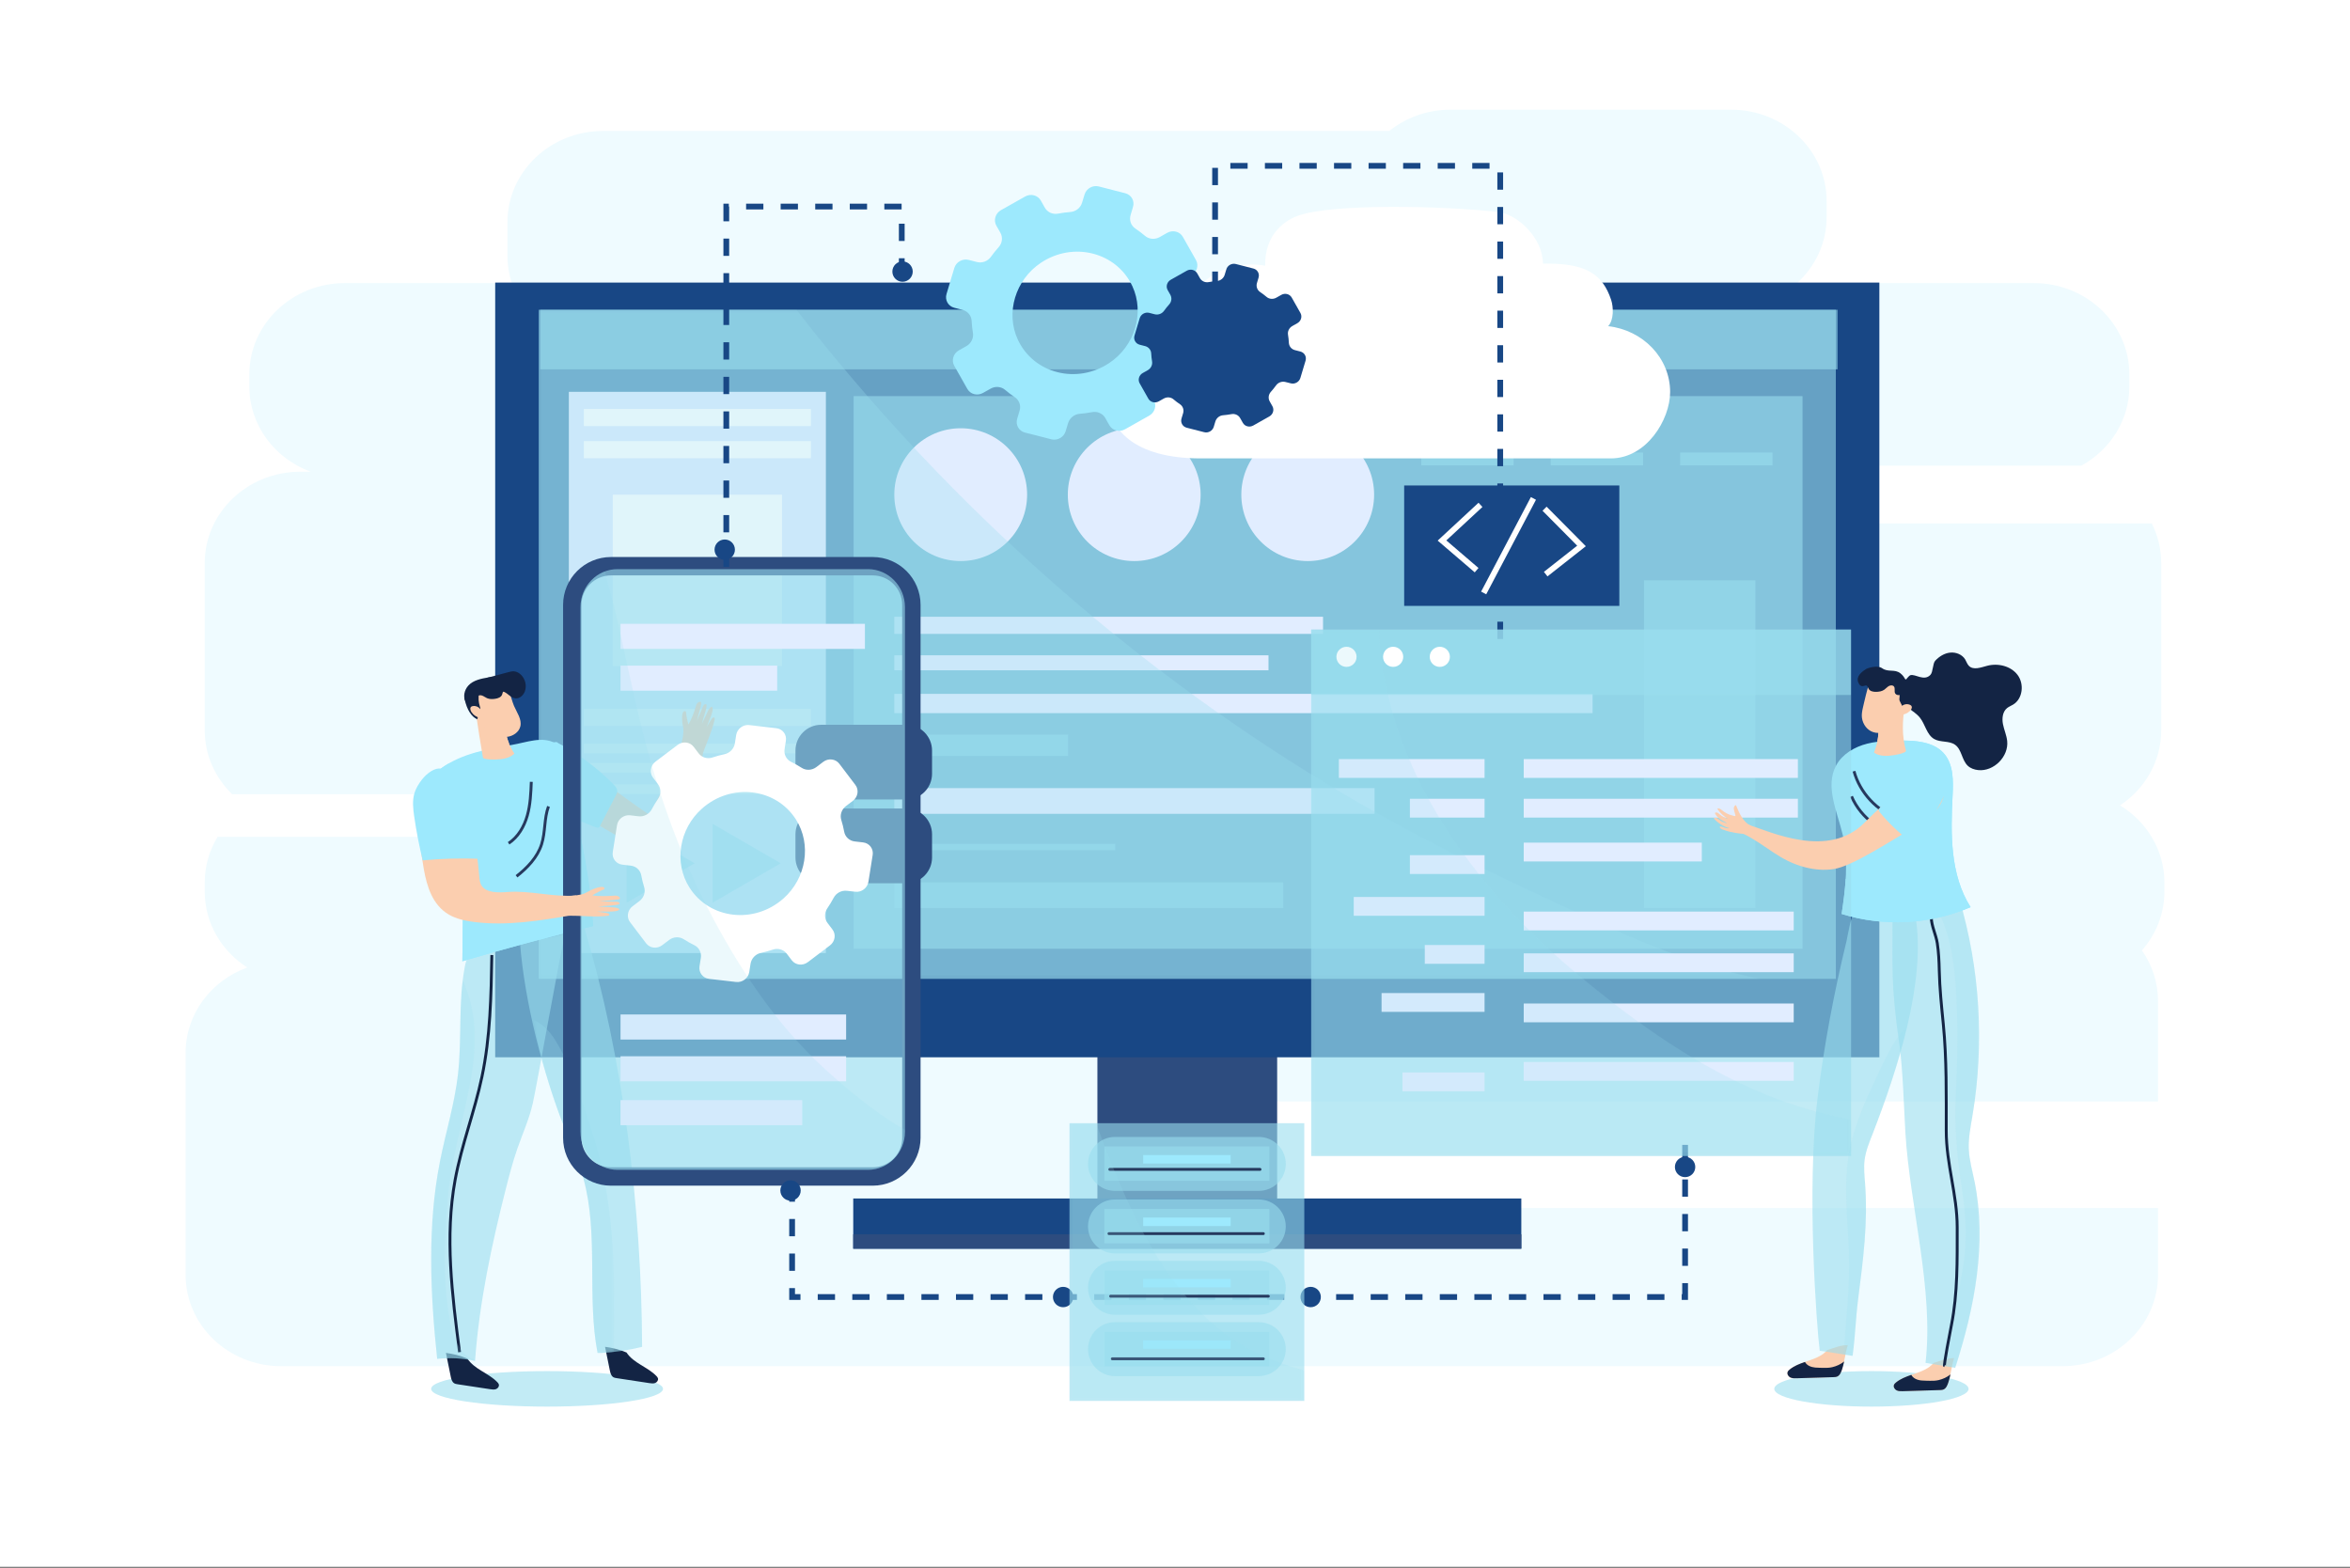 <svg width="544" height="363" viewBox="0 0 544 363" fill="none" xmlns="http://www.w3.org/2000/svg">
<rect x="0" y="0" width="544" height="363" fill="#808080" stroke="none"/>
<g clip-path="url(#clip0_594_21)">
<path d="M0 362.666H544V-0.001H0V362.666Z" fill="white"/>
<mask id="mask0_594_21" style="mask-type:luminance" maskUnits="userSpaceOnUse" x="0" y="0" width="544" height="363">
<path d="M0 -0.001H544V362.666H0V-0.001Z" fill="white"/>
</mask>
<g mask="url(#mask0_594_21)">
<path d="M274.952 279.624C267.824 279.624 262.043 274.105 262.043 267.299C262.043 260.492 267.824 254.975 274.952 254.975H499.559V231.733C499.559 227.386 498.184 223.349 495.828 219.991C499.074 216.314 501.035 211.567 501.035 206.381V204.267C501.035 196.763 496.932 190.176 490.755 186.429C496.52 182.614 500.297 176.257 500.297 169.054V130.32C500.297 127.039 499.511 123.934 498.112 121.165H358.304C354.434 121.165 351.296 118.169 351.296 114.475C351.296 110.78 354.434 107.783 358.304 107.783H481.819C488.452 104.136 492.921 97.306 492.921 89.473V86.656C492.921 74.988 483.014 65.529 470.792 65.529H416.01C420.218 61.682 422.844 56.269 422.844 50.267V46.514C422.844 34.845 412.937 25.386 400.715 25.386H335.806C330.399 25.386 325.448 27.239 321.603 30.316H139.598C127.377 30.316 117.468 39.775 117.468 51.443V59.19C117.468 61.398 117.825 63.527 118.482 65.529H79.85C67.629 65.529 57.721 74.988 57.721 86.656V89.473C57.721 98.468 63.611 106.143 71.905 109.192H69.522C57.301 109.192 47.394 118.652 47.394 130.32V169.054C47.394 174.816 49.818 180.034 53.739 183.844H200.821C203.673 183.844 205.984 186.05 205.984 188.774C205.984 191.497 203.673 193.705 200.821 193.705H50.368C48.482 196.814 47.394 200.418 47.394 204.267V206.381C47.394 213.71 51.304 220.165 57.24 223.955C48.899 226.981 42.969 234.68 42.969 243.705V295.117C42.969 306.785 52.875 316.244 65.097 316.244H250.979H267.207H477.43C489.652 316.244 499.559 306.785 499.559 295.117V279.624H274.952Z" fill="#EFFBFF"/>
<path d="M295.649 278.547H254.039V242.013H295.649V278.547Z" fill="#2D4C7F"/>
<path d="M352.17 289.047H197.516V277.422H352.17V289.047Z" fill="#184785"/>
<path d="M352.17 289.047H197.516V285.725H352.17V289.047Z" fill="#2D4C7F"/>
<path d="M435.052 244.738H114.633V65.412H435.052V244.738Z" fill="#184785"/>
<path d="M424.976 226.584H124.711V71.708H424.976V226.584Z" fill="#99DDEE" fill-opacity="0.6"/>
<path d="M425.381 85.492H125.051V71.707H425.381V85.492Z" fill="#99DDEE" fill-opacity="0.6"/>
<path d="M191.184 220.611H131.684V90.699H191.184V220.611Z" fill="#E1EDFF"/>
<path d="M187.717 98.633H135.156V94.667H187.717V98.633Z" fill="white"/>
<path d="M187.717 106.07H135.156V102.103H187.717V106.07Z" fill="white"/>
<path d="M187.717 168.051H135.156V164.084H187.717V168.051Z" fill="white"/>
<path d="M187.717 174.373H135.156V172.141H187.717V174.373Z" fill="white"/>
<path d="M187.717 178.836H135.156V176.606H187.717V178.836Z" fill="white"/>
<path d="M187.717 183.795H135.156V181.562H187.717V183.795Z" fill="white"/>
<path d="M181.023 154.17H141.852V114.502H181.023V154.17Z" fill="white"/>
<path d="M145.047 190.694V208.961L160.822 199.829L145.047 190.694Z" fill="#99DDEE" fill-opacity="0.6"/>
<path d="M164.969 190.694V208.961L180.743 199.829L164.969 190.694Z" fill="#99DDEE" fill-opacity="0.6"/>
<path d="M417.262 219.619H197.602V91.691H417.262V219.619Z" fill="#99DDEE" fill-opacity="0.6"/>
<path d="M237.766 114.503C237.766 122.991 230.886 129.873 222.395 129.873C213.906 129.873 207.023 122.991 207.023 114.503C207.023 106.013 213.906 99.131 222.395 99.131C230.886 99.131 237.766 106.013 237.766 114.503Z" fill="#E1EDFF"/>
<path d="M277.931 114.503C277.931 122.991 271.05 129.873 262.559 129.873C254.07 129.873 247.188 122.991 247.188 114.503C247.188 106.013 254.07 99.131 262.559 99.131C271.05 99.131 277.931 106.013 277.931 114.503Z" fill="#E1EDFF"/>
<path d="M318.095 114.503C318.095 122.991 311.214 129.873 302.723 129.873C294.234 129.873 287.352 122.991 287.352 114.503C287.352 106.013 294.234 99.131 302.723 99.131C311.214 99.131 318.095 106.013 318.095 114.503Z" fill="#E1EDFF"/>
<path d="M350.387 107.725H329.004V104.749H350.387V107.725Z" fill="#99DDEE" fill-opacity="0.6"/>
<path d="M380.355 107.725H358.973V104.749H380.355V107.725Z" fill="#99DDEE" fill-opacity="0.6"/>
<path d="M410.321 107.725H388.938V104.749H410.321V107.725Z" fill="#99DDEE" fill-opacity="0.6"/>
<path d="M306.269 146.73H207.023V142.764H306.269V146.73Z" fill="#E1EDFF"/>
<path d="M293.645 155.16H207.023V151.689H293.645V155.16Z" fill="#E1EDFF"/>
<path d="M368.67 165.078H207.023V160.615H368.67V165.078Z" fill="#E1EDFF"/>
<path d="M247.264 174.994H207.023V170.036H247.264V174.994Z" fill="#99DDEE" fill-opacity="0.6"/>
<path d="M318.197 188.381H207.023V182.43H318.197V188.381Z" fill="#E1EDFF"/>
<path d="M258.178 196.811H207.023V195.323H258.178V196.811Z" fill="#99DDEE" fill-opacity="0.6"/>
<path d="M297.054 210.197H207.023V204.247H297.054V210.197Z" fill="#99DDEE" fill-opacity="0.6"/>
<path d="M406.354 210.197H380.57V134.334H406.354V210.197Z" fill="#99DDEE" fill-opacity="0.6"/>
<mask id="mask1_594_21" style="mask-type:luminance" maskUnits="userSpaceOnUse" x="124" y="71" width="284" height="156">
<path d="M124.711 71.707H407.266V226.584H124.711V71.707Z" fill="white"/>
</mask>
<g mask="url(#mask1_594_21)">
<g opacity="0.5">
<path d="M403.21 225.67C391.314 222.801 379.964 218.172 368.883 213.039C357.769 207.888 346.605 202.718 335.66 197.216C276.945 167.706 224.755 123.727 184.359 71.707H124.711V226.584H407.267C405.912 226.293 404.556 225.996 403.21 225.67Z" fill="#99DDEE" fill-opacity="0.6"/>
</g>
</g>
<path d="M372.262 75.5C373.629 74.085 373.508 71.041 372.959 69.399C370.955 63.413 367.117 61.019 358.115 61.019C357.801 61.019 357.487 61.026 357.178 61.036C357.112 54.873 351.134 49.599 346.926 49.101C334.71 47.65 308.667 47.051 300.584 49.899C296.534 51.325 292.88 54.932 292.88 61.139C292.88 61.264 292.887 61.385 292.89 61.508C291.871 61.327 290.812 61.229 289.724 61.229C281.578 61.229 274.972 66.582 274.972 73.188C274.972 74.092 275.101 74.972 275.335 75.819C275.214 75.817 275.093 75.812 274.972 75.812C274.595 75.812 274.22 75.823 273.848 75.842H273.026C272.384 75.842 271.759 75.944 271.155 76.132C262.675 77.57 256.305 83.707 256.305 91.059C256.305 99.481 262.588 106.109 277.965 106.109H372.886C381.154 106.109 386.618 97.136 386.618 90.747C386.618 82.884 380.346 76.407 372.262 75.5Z" fill="white"/>
<path d="M256.803 84.014C249.282 89.036 239.255 86.474 235.611 78.603C232.742 72.407 235.036 64.784 240.953 60.832C248.463 55.817 258.486 58.377 262.137 66.256C264.998 72.446 262.705 80.067 256.803 84.014ZM276.849 60.186L273.816 54.824C273.11 53.583 271.491 53.166 270.193 53.897L268.454 54.88C267.345 55.505 265.977 55.389 265.056 54.592C264.341 53.987 263.6 53.425 262.836 52.912C261.803 52.232 261.361 50.969 261.72 49.779L262.275 47.902C262.701 46.512 261.894 45.077 260.473 44.726L254.372 43.163C252.958 42.797 251.474 43.637 251.059 45.033L250.491 46.907C250.138 48.102 249.05 48.969 247.791 49.073C246.85 49.141 245.894 49.267 244.946 49.449C243.71 49.696 242.479 49.144 241.874 48.083L240.931 46.414C240.226 45.174 238.606 44.758 237.311 45.489L231.718 48.642C230.419 49.376 229.941 50.974 230.64 52.219L231.586 53.884C232.183 54.946 232.02 56.288 231.173 57.224C230.53 57.935 229.932 58.682 229.378 59.457C228.644 60.481 227.344 60.961 226.134 60.648L224.238 60.159C222.816 59.801 221.329 60.638 220.914 62.037L219.108 68.061C218.686 69.451 219.494 70.879 220.907 71.239L222.803 71.726C224.017 72.033 224.873 73.061 224.923 74.299C224.967 75.215 225.061 76.143 225.219 77.059C225.425 78.264 224.813 79.492 223.711 80.116L221.971 81.097C220.674 81.823 220.195 83.431 220.898 84.668L223.933 90.03C224.636 91.276 226.26 91.689 227.556 90.953L229.296 89.975C230.403 89.347 231.768 89.46 232.695 90.263C233.401 90.868 234.145 91.426 234.913 91.94C235.948 92.627 236.387 93.886 236.022 95.075L235.46 96.945C235.045 98.345 235.851 99.767 237.267 100.13L243.368 101.687C244.786 102.05 246.265 101.211 246.69 99.818L247.251 97.944C247.614 96.758 248.69 95.879 249.951 95.785C250.898 95.71 251.846 95.583 252.794 95.405C254.031 95.156 255.269 95.71 255.871 96.773L256.809 98.436C257.521 99.681 259.142 100.097 260.438 99.363L266.031 96.212C267.332 95.479 267.81 93.875 267.098 92.632L266.162 90.97C265.558 89.912 265.716 88.569 266.563 87.636C267.212 86.915 267.811 86.175 268.364 85.4C269.101 84.374 270.407 83.902 271.608 84.208L273.513 84.687C274.921 85.05 276.407 84.213 276.831 82.813L278.638 76.793C279.061 75.399 278.256 73.978 276.836 73.613L274.937 73.129C273.731 72.821 272.881 71.791 272.827 70.553C272.777 69.639 272.687 68.715 272.53 67.798C272.316 66.59 272.927 65.364 274.038 64.74L275.781 63.76C277.073 63.023 277.558 61.431 276.849 60.186Z" fill="#9DE9FD"/>
<path d="M301.034 72.44L299.017 68.872C298.547 68.046 297.469 67.77 296.608 68.257L295.453 68.907C294.714 69.325 293.801 69.25 293.19 68.719C292.713 68.315 292.222 67.942 291.711 67.602C291.027 67.148 290.734 66.308 290.97 65.517L291.341 64.269C291.623 63.341 291.084 62.388 290.142 62.157L286.084 61.116C285.143 60.873 284.154 61.428 283.879 62.36L283.502 63.605C283.267 64.403 282.543 64.977 281.706 65.047C281.078 65.091 280.445 65.177 279.811 65.299C278.991 65.46 278.173 65.095 277.769 64.388L277.143 63.278C276.675 62.456 275.595 62.176 274.733 62.662L271.013 64.76C270.151 65.249 269.831 66.308 270.298 67.138L270.926 68.245C271.324 68.955 271.216 69.847 270.649 70.47C270.223 70.943 269.826 71.439 269.457 71.954C268.968 72.635 268.104 72.952 267.299 72.746L266.036 72.419C265.094 72.183 264.103 72.739 263.827 73.669L262.625 77.677C262.345 78.604 262.882 79.552 263.82 79.792L265.082 80.115C265.89 80.319 266.46 81.003 266.493 81.827C266.524 82.436 266.586 83.054 266.692 83.661C266.828 84.463 266.423 85.281 265.687 85.697L264.534 86.347C263.667 86.832 263.35 87.902 263.817 88.724L265.834 92.291C266.303 93.118 267.381 93.393 268.247 92.903L269.402 92.254C270.14 91.837 271.047 91.913 271.665 92.444C272.132 92.849 272.63 93.218 273.141 93.561C273.828 94.017 274.122 94.856 273.878 95.647L273.503 96.887C273.229 97.822 273.765 98.767 274.708 99.006L278.764 100.044C279.706 100.284 280.689 99.729 280.972 98.802L281.347 97.556C281.59 96.766 282.303 96.179 283.143 96.119C283.772 96.068 284.401 95.983 285.033 95.868C285.857 95.7 286.68 96.069 287.08 96.776L287.708 97.884C288.176 98.711 289.254 98.985 290.117 98.498L293.838 96.4C294.703 95.914 295.021 94.85 294.547 94.023L293.926 92.916C293.522 92.212 293.63 91.317 294.192 90.698C294.623 90.218 295.023 89.726 295.389 89.21C295.879 88.53 296.751 88.216 297.549 88.417L298.813 88.737C299.752 88.979 300.738 88.422 301.023 87.49L302.224 83.487C302.506 82.555 301.967 81.614 301.026 81.371L299.762 81.046C298.961 80.844 298.396 80.161 298.358 79.335C298.326 78.727 298.266 78.112 298.163 77.502C298.019 76.7 298.426 75.883 299.164 75.467L300.324 74.814C301.183 74.326 301.505 73.269 301.034 72.44Z" fill="#184785"/>
<path d="M153.479 321.49C153.479 323.759 141.464 325.6 126.642 325.6C111.82 325.6 99.805 323.759 99.805 321.49C99.805 319.22 111.82 317.379 126.642 317.379C141.464 317.379 153.479 319.22 153.479 321.49Z" fill="#99DDEE" fill-opacity="0.6"/>
<path d="M145.032 313.071C146.67 315.573 149.9 316.386 151.963 318.528C152.109 318.682 152.254 318.85 152.312 319.055C152.436 319.501 152.088 319.972 151.665 320.132C151.242 320.293 150.773 320.228 150.328 320.16C147.806 319.778 145.284 319.394 142.763 319.011C142.489 318.969 142.209 318.926 141.972 318.78C141.456 318.468 141.288 317.796 141.166 317.194C140.798 315.379 140.431 313.566 140.062 311.752C141.746 311.989 143.41 312.37 145.032 313.071Z" fill="#132444"/>
<path d="M139.031 313.189C138.799 313.188 138.564 313.185 138.331 313.181C135.803 300.077 138.644 285.688 135.04 272.727C133.923 268.712 132.212 264.932 130.681 261.084C125.733 248.636 121.434 231.885 120.387 218.341C125.413 217.171 130.315 216.885 135.225 214.63C144.34 244.987 148.525 279.736 148.64 311.767C145.485 312.555 142.274 313.023 139.031 313.189Z" fill="#99DDEE" fill-opacity="0.6"/>
<mask id="mask2_594_21" style="mask-type:luminance" maskUnits="userSpaceOnUse" x="123" y="236" width="20" height="78">
<path d="M123.488 236.062H142.207V313.189H123.488V236.062Z" fill="white"/>
</mask>
<g mask="url(#mask2_594_21)">
<g opacity="0.4">
<path d="M128.403 240.574C132.363 246.851 134.479 254.216 136.842 261.237C142.501 278.065 142.417 296.187 142.076 312.932C141.065 313.044 140.051 313.136 139.032 313.189C138.799 313.188 138.565 313.185 138.332 313.181C135.804 300.077 138.645 285.688 135.041 272.727C133.924 268.712 132.213 264.932 130.682 261.084C127.491 253.054 125.081 244.651 123.488 236.062C125.5 237.011 127.127 238.553 128.403 240.574Z" fill="#99DDEE" fill-opacity="0.6"/>
</g>
</g>
<path d="M108.2 314.484C109.837 316.987 113.068 317.801 115.131 319.943C115.277 320.095 115.422 320.262 115.48 320.469C115.602 320.917 115.254 321.386 114.831 321.546C114.409 321.707 113.94 321.642 113.496 321.574C110.974 321.192 108.452 320.808 105.932 320.425C105.659 320.383 105.377 320.34 105.14 320.194C104.625 319.882 104.456 319.211 104.334 318.608C103.966 316.793 103.597 314.98 103.23 313.165C104.914 313.403 106.579 313.784 108.2 314.484Z" fill="#132444"/>
<path d="M131.159 214.404C129.577 221.046 124.32 251.085 123.33 255.421C122.513 258.994 120.998 262.348 119.794 265.798C118.732 268.843 117.909 271.971 117.116 275.102C113.796 288.211 110.946 301.508 109.969 315.023C107.094 314.39 104.125 314.228 101.203 314.545C99.583 299.328 98.889 283.811 101.852 268.816C103.177 262.116 105.223 255.558 106.009 248.77C106.972 240.46 106.025 231.951 107.606 223.742C107.757 222.954 107.947 222.137 108.438 221.513C109.082 220.69 110.125 220.344 111.105 220.042C117.754 218.001 124.451 216.129 131.159 214.404Z" fill="#99DDEE" fill-opacity="0.6"/>
<path d="M113.853 221.073C113.689 230.502 113.516 239.998 111.571 249.225C109.875 257.277 106.849 265.015 105.359 273.11C102.943 286.247 104.661 299.749 106.384 312.994" stroke="#132444" stroke-width="0.667" stroke-miterlimit="10"/>
<mask id="mask3_594_21" style="mask-type:luminance" maskUnits="userSpaceOnUse" x="99" y="226" width="11" height="90">
<path d="M99.809 226.895H109.992V315.023H99.809V226.895Z" fill="white"/>
</mask>
<g mask="url(#mask3_594_21)">
<g opacity="0.3">
<path d="M106.009 248.77C106.848 241.52 106.236 234.116 107.116 226.895C109.703 232.665 110.418 238.56 109.692 245.077C108.498 255.793 104.734 266.012 103.745 276.761C102.985 285.031 102.535 293.565 103.579 301.828C104.109 306.026 105.089 313.46 109.991 314.747C109.984 314.839 109.976 314.931 109.969 315.023C107.094 314.39 104.124 314.228 101.203 314.546C99.583 299.328 98.889 283.812 101.852 268.816C103.177 262.116 105.223 255.558 106.009 248.77Z" fill="#99DDEE" fill-opacity="0.6"/>
</g>
</g>
<path d="M129.855 172.96C136.386 178.541 143.199 183.758 150.258 188.578C153.374 183.095 156.039 177.329 158.209 171.363C159.751 172.148 161.289 172.935 162.828 173.72C161.947 179.987 160.097 186.101 157.376 191.754C156.585 193.4 155.652 195.08 154.14 196.017C151.141 197.875 147.36 196.1 144.308 194.333C141.044 192.447 137.778 190.558 134.516 188.67C134.021 188.383 133.514 188.089 133.154 187.633C132.627 186.973 132.482 186.076 132.355 185.225C131.766 181.278 131.178 177.331 129.855 172.96Z" fill="#FBCEAF"/>
<path d="M129.103 171.944C133.875 174.468 138.255 177.731 142.037 181.586C142.447 182.003 142.876 182.486 142.891 183.073C142.901 183.475 142.711 183.852 142.524 184.21C141.326 186.515 140.126 188.818 138.929 191.122C138.84 191.293 138.739 191.476 138.562 191.557C138.354 191.651 138.111 191.571 137.897 191.49C134.1 190.065 130.05 188.445 127.815 185.059C126.404 182.925 125.895 180.327 125.624 177.784C125.464 176.29 125.401 174.681 126.174 173.395C126.946 172.107 128.866 171.417 129.103 171.944Z" fill="#9DE9FD"/>
<path d="M157.441 173.418C157.88 171.823 158.428 169.459 158.115 168.155C157.904 167.28 157.737 165.683 158.101 164.908C158.197 164.707 158.461 164.51 158.684 164.655C158.84 164.756 158.842 164.947 158.843 165.107C158.843 165.734 159.425 168.21 159.391 167.631C160.06 166.585 160.721 164.745 161.064 163.556C161.143 163.28 161.216 162.994 161.409 162.775C161.603 162.555 162.06 162.287 162.28 162.531C162.555 162.84 161.655 165.379 161.342 166.802L162.776 163.438C162.891 163.163 163.241 162.831 163.502 163.061C163.853 163.37 162.823 166.041 162.484 167.531C162.982 166.486 163.48 165.442 163.977 164.397C164.177 163.978 164.777 163.298 164.938 163.766C165.233 164.624 164.141 166.71 163.597 168.273C163.98 167.642 164.362 167.012 164.744 166.382C164.871 166.175 165.178 165.952 165.382 166.145C165.49 166.245 165.47 166.393 165.441 166.517C164.819 169.24 163.847 171.27 162.762 174.191C161.254 173.332 158.737 174.639 157.441 173.418Z" fill="#FBCEAF"/>
<path d="M128.519 172.021C125.444 170.348 121.909 171.859 118.455 172.438C112.83 173.383 106.99 174.412 102.335 177.709C101.939 177.99 101.548 178.293 101.276 178.694C100.872 179.297 100.781 180.052 100.746 180.775C100.325 189.232 105.643 196.912 106.833 205.295C107.195 207.857 107.168 210.458 107.139 213.046C107.105 216.199 107.071 219.352 107.035 222.504C117.051 219.543 127.142 216.827 137.29 214.361C136.528 201.191 133.356 188.296 130.197 175.487C129.803 173.886 129.031 172.301 128.519 172.021Z" fill="#9DE9FD"/>
<path d="M100.746 180.775C100.781 180.052 100.872 179.297 101.277 178.694C101.548 178.293 101.94 177.99 102.335 177.709C102.822 177.366 103.322 177.051 103.833 176.754C104.966 177.686 106.022 178.718 106.978 179.824C108.7 181.811 109.86 184.187 110.784 186.633C112.664 191.611 113.549 196.893 115.245 201.928C115.637 203.093 116.057 204.262 116.782 205.267C117.473 206.221 118.606 206.939 119.824 206.854C121.103 206.766 122.253 206.071 123.217 205.276C124.265 204.41 125.262 203.509 126.174 202.498C127.104 201.466 127.911 200.35 128.778 199.269C129.177 198.773 129.673 198.375 130.046 197.843C130.419 197.309 130.632 196.707 130.912 196.127C131.53 194.848 131.696 193.351 131.826 191.952C131.966 190.46 131.943 188.957 131.831 187.464C131.619 184.591 131.223 181.704 130.669 178.879C130.179 176.378 129.449 173.906 128.009 171.778C128.18 171.851 128.351 171.929 128.519 172.021C129.031 172.301 129.803 173.886 130.197 175.487C133.356 188.296 136.528 201.191 137.29 214.361C127.141 216.827 117.051 219.543 107.035 222.504L107.139 213.046C107.168 210.458 107.196 207.857 106.831 205.294C105.642 196.912 100.325 189.232 100.746 180.775Z" fill="#9DE9FD"/>
<path d="M126.971 186.666C125.93 189.458 126.28 192.599 125.37 195.438C124.398 198.468 122.075 200.879 119.57 202.846" stroke="#26395E" stroke-width="0.667" stroke-miterlimit="10"/>
<path d="M122.99 180.975C122.886 183.605 122.779 186.264 122.061 188.796C121.341 191.329 119.937 193.761 117.738 195.205" stroke="#26395E" stroke-width="0.667" stroke-miterlimit="10"/>
<path d="M117.004 168.998C117.273 170.932 117.985 172.806 119.074 174.445C117.929 175.578 116.144 175.788 114.511 175.817C113.704 175.83 112.888 175.815 112.112 175.606C112.025 175.584 111.933 175.555 111.874 175.49C111.811 175.423 111.794 175.328 111.777 175.239C111.177 171.783 110.627 168.317 110.129 164.844C111.782 165.133 113.495 164.61 115.162 164.826C115.322 164.846 115.488 164.876 115.621 164.966C115.784 165.076 115.874 165.259 115.954 165.435C116.521 166.681 116.866 167.999 117.004 168.998Z" fill="#FBCEAF"/>
<path d="M112.724 170.138C111.323 168.653 111.095 166.568 110.133 164.846C111.786 165.134 113.496 164.611 115.162 164.827C115.323 164.847 115.489 164.877 115.622 164.967C115.785 165.076 115.876 165.26 115.955 165.436C116.522 166.681 116.867 168 117.005 168.999C117.154 170.069 117.444 171.12 117.853 172.124C115.94 172.206 114.027 171.516 112.724 170.138Z" fill="#FBCEAF"/>
<path d="M117.745 159.88C118.282 161.002 118.496 162.245 118.983 163.387C119.649 164.948 120.848 166.497 120.452 168.146C120.131 169.484 118.755 170.424 117.345 170.569C115.936 170.711 114.533 170.181 113.365 169.41C111.122 167.929 109.568 165.51 109.184 162.903C109.057 162.042 109.009 161.28 109.874 160.417C110.856 159.438 111.847 158.939 113.166 158.461C115.039 157.783 117.209 158.758 117.745 159.88Z" fill="#FBCEAF"/>
<path d="M114.551 156.797C116.166 156.919 117.613 158.166 117.923 159.703C117.949 159.814 117.962 159.937 117.902 160.034C117.79 160.214 117.511 160.185 117.315 160.096C117.12 160.007 116.914 159.879 116.705 159.934C116.362 160.025 116.347 160.477 116.227 160.8C116.005 161.393 115.29 161.651 114.648 161.752C114.009 161.852 113.331 161.866 112.741 161.61C112.341 161.437 112.001 161.147 111.589 161.002C111.176 160.858 110.624 160.92 110.423 161.298C110.17 161.772 110.626 162.367 110.431 162.866C110.3 163.203 109.904 163.38 109.531 163.4C108.849 163.434 108.186 163.035 107.827 162.469C107.47 161.905 107.392 161.201 107.505 160.546C107.623 159.856 107.949 159.198 108.434 158.675C109.58 157.434 111.407 157.082 113.1 156.798C113.768 156.687 114.515 156.59 114.551 156.797Z" fill="#132444"/>
<path d="M112.873 156.876C114.468 156.45 116.063 156.024 117.66 155.598C118.098 155.481 118.551 155.362 119.005 155.398C119.641 155.449 120.212 155.798 120.645 156.236C121.627 157.233 121.968 158.744 121.499 160.03C121.176 160.909 120.336 161.737 119.343 161.657C118.308 161.571 117.65 160.589 116.715 160.162C116.516 160.072 116.272 160.008 116.078 160.113C115.967 160.175 115.894 160.284 115.807 160.374C115.524 160.664 115.062 160.762 114.652 160.685C114.241 160.609 113.879 160.376 113.586 160.096C112.717 159.262 112.432 157.941 112.873 156.876Z" fill="#132444"/>
<path d="M110.888 160.442C110.695 161.465 110.762 162.533 111.081 163.524C111.124 163.657 111.172 163.791 111.178 163.931C111.187 164.09 111.141 164.247 111.095 164.401C110.886 165.104 110.677 165.809 110.469 166.514C109.184 165.894 108.125 164.45 107.55 161.826C107.45 161.362 107.533 161.293 107.749 160.87C108.102 160.181 109 159.998 109.779 159.947C110.035 159.93 110.301 159.92 110.533 160.029C110.763 160.137 110.938 160.402 110.888 160.442Z" fill="#132444"/>
<path d="M111.147 164.116C110.748 163.574 110.004 163.305 109.345 163.467C108.177 163.751 109.319 165.917 111.303 166.197C111.58 166.236 111.918 166.205 112.056 165.965C112.165 165.775 112.098 165.534 112.014 165.33C111.781 164.768 111.436 164.251 111.147 164.116Z" fill="#FBCEAF"/>
<path d="M215.758 179.103C215.758 182.398 213.087 185.068 209.791 185.068H190.107C186.811 185.068 184.141 182.398 184.141 179.103V173.734C184.141 170.438 186.811 167.768 190.107 167.768H209.791C213.087 167.768 215.758 170.438 215.758 173.734V179.103Z" fill="#2D4C7F"/>
<path d="M215.758 198.49C215.758 201.786 213.087 204.457 209.791 204.457H190.107C186.811 204.457 184.141 201.786 184.141 198.49V193.122C184.141 189.827 186.811 187.156 190.107 187.156H209.791C213.087 187.156 215.758 189.827 215.758 193.122V198.49Z" fill="#2D4C7F"/>
<path d="M141.431 133.192C137.665 133.192 134.602 136.254 134.602 140.02V263.376C134.602 267.143 137.665 270.206 141.431 270.206H202.021C205.784 270.206 208.848 267.143 208.848 263.376V140.02C208.848 136.254 205.784 133.192 202.021 133.192H141.431ZM130.348 263.376V140.02C130.348 133.91 135.318 128.938 141.431 128.938H202.021C208.131 128.938 213.101 133.91 213.101 140.02V263.376C213.101 269.491 208.131 274.457 202.021 274.457H141.431C135.318 274.457 130.348 269.491 130.348 263.376Z" fill="#2D4C7F"/>
<path d="M134.375 261.971C134.375 266.843 138.211 270.787 142.943 270.787H200.921C205.654 270.787 209.488 266.843 209.488 261.971V140.556C209.488 135.687 205.654 131.742 200.921 131.742H142.943C138.211 131.742 134.375 135.687 134.375 140.556V261.971Z" fill="#99DDEE" fill-opacity="0.6"/>
<path d="M181.344 207.993C174.564 213.978 164.285 212.784 159.618 205.474C155.943 199.718 157.194 191.857 162.528 187.147C169.298 181.17 179.573 182.362 184.247 189.68C187.913 195.43 186.664 203.29 181.344 207.993ZM198.012 181.691L194.288 176.785C193.421 175.649 191.76 175.453 190.573 176.351L188.982 177.559C187.967 178.327 186.595 178.396 185.576 177.73C184.786 177.226 183.976 176.768 183.15 176.363C182.035 175.827 181.428 174.635 181.624 173.408L181.922 171.473C182.158 170.038 181.166 168.725 179.71 168.568L173.455 167.836C172.005 167.664 170.646 168.695 170.422 170.135L170.111 172.068C169.922 173.3 168.96 174.304 167.727 174.577C166.802 174.771 165.872 175.023 164.957 175.331C163.766 175.741 162.471 175.359 161.73 174.39L160.571 172.862C159.706 171.727 158.046 171.533 156.86 172.43L151.741 176.307C150.551 177.208 150.292 178.855 151.152 179.995L152.314 181.518C153.047 182.49 153.066 183.842 152.352 184.885C151.81 185.674 151.318 186.495 150.873 187.336C150.282 188.45 149.058 189.1 147.818 188.953L145.873 188.722C144.416 188.558 143.054 189.588 142.83 191.03L141.85 197.242C141.617 198.675 142.61 199.982 144.058 200.149L146.003 200.377C147.247 200.518 148.234 201.422 148.449 202.642C148.616 203.545 148.833 204.451 149.113 205.337C149.479 206.504 149.038 207.803 148.028 208.57L146.436 209.775C145.248 210.669 144.99 212.325 145.851 213.457L149.578 218.365C150.443 219.505 152.106 219.696 153.292 218.792L154.886 217.591C155.899 216.819 157.267 216.748 158.293 217.419C159.074 217.925 159.885 218.378 160.717 218.784C161.833 219.326 162.437 220.514 162.235 221.742L161.928 223.67C161.706 225.114 162.696 226.415 164.148 226.584L170.402 227.308C171.855 227.478 173.208 226.448 173.442 225.01L173.747 223.078C173.948 221.853 174.897 220.839 176.133 220.578C177.062 220.374 177.984 220.123 178.9 219.818C180.092 219.405 181.393 219.79 182.132 220.762L183.285 222.284C184.158 223.422 185.819 223.616 187.006 222.715L192.125 218.842C193.316 217.941 193.574 216.288 192.703 215.153L191.552 213.63C190.812 212.662 190.789 211.311 191.502 210.273C192.048 209.47 192.542 208.657 192.987 207.816C193.58 206.7 194.81 206.056 196.042 206.198L197.993 206.418C199.437 206.589 200.797 205.56 201.031 204.115L202.014 197.908C202.244 196.47 201.257 195.169 199.801 194.999L197.854 194.772C196.618 194.631 195.637 193.723 195.417 192.504C195.246 191.603 195.032 190.7 194.753 189.813C194.38 188.644 194.821 187.348 195.837 186.581L197.434 185.376C198.616 184.472 198.883 182.83 198.012 181.691Z" fill="white"/>
<path d="M200.221 150.207H143.645V144.404H200.221V150.207Z" fill="#E1EDFF"/>
<path d="M179.911 159.877H143.645V154.074H179.911V159.877Z" fill="#E1EDFF"/>
<path d="M195.869 240.631H143.645V234.828H195.869V240.631Z" fill="#E1EDFF"/>
<path d="M195.869 250.303H143.645V244.5H195.869V250.303Z" fill="#E1EDFF"/>
<path d="M185.714 260.457H143.645V254.654H185.714V260.457Z" fill="#E1EDFF"/>
<mask id="mask4_594_21" style="mask-type:luminance" maskUnits="userSpaceOnUse" x="134" y="132" width="76" height="139">
<path d="M134.375 132.261H209.488V270.787H134.375V132.261Z" fill="white"/>
</mask>
<g mask="url(#mask4_594_21)">
<g opacity="0.3">
<path d="M207.938 260.622C201.651 256.721 195.94 252.008 190.497 247.011C179.354 236.783 170.531 223.29 163.678 209.901C156.517 195.912 151.577 181.211 147.943 165.943C146.031 157.91 144.348 149.826 142.517 141.774C141.806 138.65 140.714 135.466 140.071 132.26C136.753 133.476 134.375 136.725 134.375 140.556V261.971C134.375 266.843 138.211 270.787 142.944 270.787H200.921C205.654 270.787 209.488 266.843 209.488 261.971V261.517C208.96 261.229 208.439 260.933 207.938 260.622Z" fill="#99DDEE" fill-opacity="0.6"/>
</g>
</g>
<path d="M103.069 180.92C106.899 183.171 108.346 187.44 109.229 191.405C110.066 195.163 110.636 198.968 110.94 202.789C111.002 203.574 111.064 204.395 111.527 205.068C112.649 206.708 115.331 206.64 117.51 206.478C122.823 206.09 127.832 207.704 133.416 207.294C132.638 208.697 132.317 210.289 132.499 211.837C125.028 213.099 117.39 214.366 109.864 213.434C107.781 213.176 105.676 212.732 103.923 211.716C100.117 209.507 98.832 205.2 98.12 201.251C97.359 197.028 96.916 192.758 96.795 188.481C96.738 186.483 96.798 184.347 98.096 182.698C99.391 181.049 102.242 180.433 103.069 180.92Z" fill="#FBCEAF"/>
<path d="M102.052 177.928C104.312 178.442 105.752 180.505 106.78 182.481C109.406 187.539 110.838 193.15 110.942 198.788C106.579 198.624 102.203 198.747 97.856 199.156C97.036 195.803 96.377 192.411 95.883 189.002C95.623 187.204 95.412 185.345 95.939 183.6C96.278 182.482 96.906 181.462 97.624 180.52C98.926 178.813 100.83 177.65 102.052 177.928Z" fill="#9DE9FD"/>
<path d="M132.378 207.347C134.16 207.194 134.972 207.066 136.168 206.375C136.97 205.911 138.519 205.25 139.445 205.301C139.686 205.314 139.987 205.473 139.927 205.706C139.886 205.871 139.694 205.936 139.532 205.988C138.899 206.192 136.621 207.493 137.193 207.274C138.512 207.49 140.628 207.445 141.962 207.341C142.271 207.317 142.59 207.286 142.886 207.377C143.184 207.467 143.634 207.76 143.471 208.026C143.267 208.359 140.351 208.433 138.791 208.637C140.109 208.671 141.428 208.704 142.748 208.737C143.069 208.745 143.543 208.93 143.411 209.224C143.234 209.619 140.135 209.63 138.497 209.833L142.244 210.06C142.746 210.091 143.667 210.37 143.255 210.659C142.504 211.188 139.972 210.954 138.181 211.011C138.967 211.125 139.752 211.24 140.537 211.353C140.796 211.391 141.142 211.576 141.025 211.811C140.964 211.934 140.808 211.965 140.673 211.981C137.679 212.35 135.038 211.932 131.664 211.978C131.946 210.431 131.648 208.835 132.378 207.347Z" fill="#FBCEAF"/>
<path d="M168.129 131.227V47.813H208.748V65.621" stroke="#184785" stroke-width="1.333" stroke-miterlimit="10" stroke-dasharray="4 4"/>
<path d="M211.289 62.863C211.289 64.165 210.234 65.221 208.932 65.221C207.63 65.221 206.574 64.165 206.574 62.863C206.574 61.561 207.63 60.506 208.932 60.506C210.234 60.506 211.289 61.561 211.289 62.863Z" fill="#184785"/>
<path d="M170.125 127.238C170.125 128.54 169.069 129.596 167.767 129.596C166.466 129.596 165.41 128.54 165.41 127.238C165.41 125.936 166.466 124.881 167.767 124.881C169.069 124.881 170.125 125.936 170.125 127.238Z" fill="#184785"/>
<path d="M455.701 321.49C455.701 323.759 445.634 325.6 433.216 325.6C420.798 325.6 410.73 323.759 410.73 321.49C410.73 319.22 420.798 317.379 433.216 317.379C445.634 317.379 455.701 319.22 455.701 321.49Z" fill="#99DDEE" fill-opacity="0.6"/>
<path d="M347.287 147.91V38.385H281.281V82.22" stroke="#184785" stroke-width="1.333" stroke-miterlimit="10" stroke-dasharray="4 4"/>
<path d="M185.355 275.568C185.355 276.87 184.3 277.926 182.998 277.926C181.696 277.926 180.641 276.87 180.641 275.568C180.641 274.266 181.696 273.211 182.998 273.211C184.3 273.211 185.355 274.266 185.355 275.568Z" fill="#184785"/>
<path d="M248.461 300.231C248.461 301.533 247.405 302.588 246.103 302.588C244.801 302.588 243.746 301.533 243.746 300.231C243.746 298.929 244.801 297.873 246.103 297.873C247.405 297.873 248.461 298.929 248.461 300.231Z" fill="#184785"/>
<path d="M183.363 274.166V300.23H390.083V264.689" stroke="#184785" stroke-width="1.333" stroke-miterlimit="10" stroke-dasharray="4 4"/>
<path d="M305.762 300.231C305.762 301.533 304.706 302.588 303.404 302.588C302.102 302.588 301.047 301.533 301.047 300.231C301.047 298.929 302.102 297.873 303.404 297.873C304.706 297.873 305.762 298.929 305.762 300.231Z" fill="#184785"/>
<path d="M392.437 270.129C392.437 271.431 391.382 272.486 390.08 272.486C388.778 272.486 387.723 271.431 387.723 270.129C387.723 268.827 388.778 267.772 390.08 267.772C391.382 267.772 392.437 268.827 392.437 270.129Z" fill="#184785"/>
<path d="M301.929 324.281H247.574V259.997H301.929V324.281Z" fill="#99DDEE" fill-opacity="0.6"/>
<path d="M297.641 283.888C297.641 287.341 294.844 290.137 291.395 290.137H258.103C254.659 290.137 251.863 287.341 251.863 283.888C251.863 280.446 254.659 277.65 258.103 277.65H291.395C294.844 277.65 297.641 280.446 297.641 283.888Z" fill="#99DDEE" fill-opacity="0.6"/>
<path d="M297.641 298.091C297.641 301.536 294.844 304.332 291.395 304.332H258.103C254.659 304.332 251.863 301.536 251.863 298.091C251.863 294.644 254.659 291.849 258.103 291.849H291.395C294.844 291.849 297.641 294.644 297.641 298.091Z" fill="#99DDEE" fill-opacity="0.6"/>
<path d="M297.641 312.285C297.641 315.729 294.844 318.531 291.395 318.531H258.103C254.659 318.531 251.863 315.729 251.863 312.285C251.863 308.842 254.659 306.048 258.103 306.048H291.395C294.844 306.048 297.641 308.842 297.641 312.285Z" fill="#99DDEE" fill-opacity="0.6"/>
<path d="M293.844 287.811H255.66V279.853H293.844V287.811Z" fill="#99DDEE" fill-opacity="0.6"/>
<path d="M293.844 302.068H255.66V294.109H293.844V302.068Z" fill="#99DDEE" fill-opacity="0.6"/>
<path d="M293.844 316.266H255.66V308.309H293.844V316.266Z" fill="#99DDEE" fill-opacity="0.6"/>
<path d="M284.883 283.803H264.625V281.839H284.883V283.803Z" fill="#9DE9FD"/>
<path d="M297.644 269.417C297.644 272.868 294.847 275.658 291.401 275.658H258.106C254.659 275.658 251.863 272.868 251.863 269.417C251.863 265.968 254.659 263.175 258.106 263.175H291.401C294.847 263.175 297.644 265.968 297.644 269.417Z" fill="#99DDEE" fill-opacity="0.6"/>
<path d="M293.846 273.332H255.664V265.376H293.846V273.332Z" fill="#99DDEE" fill-opacity="0.6"/>
<path d="M284.884 269.326H264.625V267.364H284.884V269.326Z" fill="#9DE9FD"/>
<path d="M284.883 297.998H264.625V296.042H284.883V297.998Z" fill="#9DE9FD"/>
<path d="M284.883 312.195H264.625V310.241H284.883V312.195Z" fill="#9DE9FD"/>
<path d="M256.906 270.686H291.676" stroke="#26395E" stroke-width="0.667" stroke-miterlimit="10" stroke-linecap="round"/>
<path d="M256.715 285.557H292.45" stroke="#26395E" stroke-width="0.667" stroke-miterlimit="10" stroke-linecap="round"/>
<path d="M257.098 300.045H293.607" stroke="#26395E" stroke-width="0.667" stroke-miterlimit="10" stroke-linecap="round"/>
<path d="M257.488 314.533H292.449" stroke="#26395E" stroke-width="0.667" stroke-miterlimit="10" stroke-linecap="round"/>
<mask id="mask5_594_21" style="mask-type:luminance" maskUnits="userSpaceOnUse" x="247" y="259" width="55" height="66">
<path d="M247.574 259.997H301.93V324.281H247.574V259.997Z" fill="white"/>
</mask>
<g mask="url(#mask5_594_21)">
<g opacity="0.3">
<path d="M277.557 303.377C265.923 291.35 259.423 275.479 253.725 259.997H247.574V324.281H301.93V317.188C292.84 314.872 284.426 310.48 277.557 303.377Z" fill="#99DDEE" fill-opacity="0.6"/>
</g>
</g>
<path d="M374.857 140.25H325.051V112.377H374.857V140.25Z" fill="#184785"/>
<path d="M342.715 116.861L333.809 125.118L341.817 131.982" stroke="white" stroke-width="1.333" stroke-miterlimit="10"/>
<path d="M357.547 117.753L366.101 126.376L357.812 132.898" stroke="white" stroke-width="1.333" stroke-miterlimit="10"/>
<path d="M354.974 115.371L343.453 137.256" stroke="white" stroke-width="1.333" stroke-miterlimit="10"/>
<path d="M423.007 312.489C420.86 315.036 416.853 314.925 414.284 317.018C414.102 317.167 413.921 317.331 413.83 317.551C413.63 318.028 413.955 318.592 414.401 318.828C414.848 319.061 415.376 319.051 415.877 319.037C418.72 318.95 421.562 318.864 424.406 318.778C424.713 318.769 425.029 318.757 425.312 318.629C425.924 318.353 426.199 317.632 426.416 316.982C427.064 315.029 427.102 313.322 427.749 311.367C425.856 311.405 424.895 311.93 423.007 312.489Z" fill="#FBCEAF"/>
<path d="M413.829 317.551C413.921 317.331 414.102 317.167 414.284 317.018C415.308 316.183 416.562 315.7 417.834 315.259C418.25 316.063 419.224 316.474 420.19 316.556C420.85 316.614 421.511 316.611 422.173 316.629C422.839 316.646 423.502 316.619 424.152 316.469C425.147 316.237 426.1 315.8 426.89 315.154C426.768 315.748 426.624 316.354 426.416 316.983C426.2 317.631 425.923 318.352 425.312 318.629C425.029 318.756 424.713 318.769 424.405 318.777C421.562 318.864 418.719 318.951 415.877 319.037C415.376 319.051 414.848 319.061 414.402 318.829C413.955 318.592 413.631 318.028 413.829 317.551Z" fill="#132444"/>
<path d="M443.386 211.937C446.016 227.084 439.101 247.96 433.555 262.302C432.78 264.301 431.925 266.301 431.645 268.426C431.402 270.277 431.604 272.152 431.745 274.012C432.424 283.006 431.317 291.501 430.171 300.448C429.53 305.453 429.581 308.212 428.857 313.861C427.476 313.65 421.037 312.571 421.248 312.71C420.567 307.376 418.128 275.408 420.75 254.14C422.259 241.897 424.554 229.78 427.462 217.789C427.574 217.329 428.546 211.659 429.088 211.706C432.223 211.981 435.967 211.802 438.083 211.937H443.386Z" fill="#99DDEE" fill-opacity="0.6"/>
<mask id="mask6_594_21" style="mask-type:luminance" maskUnits="userSpaceOnUse" x="426" y="237" width="16" height="77">
<path d="M426.676 237.5H441.516V313.861H426.676V237.5Z" fill="white"/>
</mask>
<g mask="url(#mask6_594_21)">
<g opacity="0.3">
<path d="M433.554 262.302C436.318 255.152 439.423 246.378 441.516 237.5C441.119 237.884 440.735 238.282 440.38 238.713C438.394 241.12 436.99 243.834 435.66 246.643C432.676 252.939 429.382 259.603 428.081 266.493C426.619 274.236 427.737 282.241 427.989 290.047C428.242 297.924 427.329 305.676 426.676 313.512C427.634 313.667 428.458 313.8 428.855 313.861C429.58 308.212 429.528 305.452 430.17 300.448C431.316 291.501 432.423 283.006 431.744 274.012C431.603 272.152 431.401 270.276 431.644 268.426C431.924 266.301 432.779 264.301 433.554 262.302Z" fill="#99DDEE" fill-opacity="0.6"/>
</g>
</g>
<path d="M447.62 315.483C445.473 318.03 441.466 317.92 438.898 320.011C438.715 320.16 438.534 320.325 438.443 320.545C438.243 321.022 438.569 321.585 439.014 321.822C439.46 322.055 439.989 322.046 440.49 322.03C443.333 321.944 446.175 321.857 449.018 321.771C449.327 321.762 449.643 321.75 449.926 321.622C450.537 321.348 450.813 320.625 451.028 319.976C451.677 318.023 451.715 316.317 452.363 314.36C450.47 314.399 449.508 314.924 447.62 315.483Z" fill="#FBCEAF"/>
<path d="M438.442 320.544C438.534 320.325 438.715 320.161 438.897 320.012C439.921 319.177 441.175 318.694 442.447 318.252C442.863 319.057 443.837 319.468 444.804 319.55C445.463 319.608 446.124 319.605 446.786 319.622C447.452 319.639 448.116 319.612 448.765 319.462C449.759 319.232 450.714 318.793 451.504 318.147C451.382 318.743 451.237 319.347 451.028 319.976C450.813 320.625 450.537 321.347 449.925 321.622C449.642 321.75 449.327 321.763 449.018 321.771L440.49 322.03C439.989 322.046 439.46 322.054 439.015 321.822C438.569 321.586 438.244 321.022 438.442 320.544Z" fill="#132444"/>
<path d="M453.54 208.004C458.354 224.238 459.409 241.568 456.604 258.261C456.169 260.846 455.641 263.445 455.76 266.062C455.875 268.55 456.567 270.968 457.067 273.406C459.999 287.756 457.106 302.692 452.608 316.629C450.547 316.276 447.8 315.827 445.739 315.477C447.7 298.53 442.104 279.24 441.079 262.208C440.731 256.416 440.516 247.657 439.696 241.914C437.62 227.386 438.164 224.007 438.082 211.707C441.917 211.374 449.725 209.465 453.54 208.004Z" fill="#99DDEE" fill-opacity="0.6"/>
<mask id="mask7_594_21" style="mask-type:luminance" maskUnits="userSpaceOnUse" x="447" y="208" width="12" height="109">
<path d="M447.953 208.004H458.254V316.629H447.953V208.004Z" fill="white"/>
</mask>
<g mask="url(#mask7_594_21)">
<g opacity="0.3">
<path d="M457.068 273.406C456.568 270.968 455.875 268.55 455.761 266.062C455.642 263.445 456.17 260.846 456.604 258.261C459.41 241.568 458.354 224.238 453.541 208.004C452.103 208.554 450.099 209.168 447.953 209.737C452.278 216.885 452.711 226.386 453.016 234.436C453.259 240.839 453.033 247.161 452.724 253.559C452.363 261.047 453.071 268.1 454.198 275.493C455.206 282.112 455.415 288.212 454.151 294.799C453.238 299.568 452.711 304.4 451.829 309.175C451.386 311.567 450.844 313.931 450.145 316.215C451.013 316.36 451.857 316.501 452.609 316.629C457.107 302.692 460 287.756 457.068 273.406Z" fill="#99DDEE" fill-opacity="0.6"/>
</g>
</g>
<path d="M447.074 212.396C447.119 214.411 448.163 216.36 448.463 218.34C448.774 220.39 448.874 222.519 448.919 224.619C449.005 228.785 449.446 232.953 449.854 237.072C450.652 245.107 450.533 253.553 450.534 261.745C450.535 269.523 453.072 276.484 453.07 284.113C453.068 291.686 453.204 299.352 451.738 306.712C451.438 308.225 449.901 316.137 450.145 316.215" stroke="#132444" stroke-width="0.667" stroke-miterlimit="10"/>
<path d="M439.968 171.371C443.489 171.44 447.417 171.68 449.818 174.213C452.241 176.771 452.183 180.683 452.004 184.175C451.552 193.017 451.409 202.47 456.171 209.982C446.848 214.016 436.029 214.588 426.321 211.559C427.237 205.48 427.97 199.225 426.57 193.236C425.311 187.851 422.411 182.03 425.062 177.159C426.491 174.536 429.317 172.873 432.251 172.139C435.183 171.405 438.253 171.483 439.968 171.371Z" fill="#9DE9FD"/>
<path d="M427.568 203.467C428.168 203.5 428.757 203.589 429.362 203.547C429.948 203.507 430.526 203.397 431.103 203.291C432.153 203.1 433.202 202.971 434.226 202.657C438.037 201.492 441.074 198.527 442.766 195.026C444.703 191.017 445.082 186.654 445.027 182.273C444.981 178.555 444.36 174.701 442.422 171.472C445.202 171.671 447.966 172.258 449.818 174.213C452.242 176.771 452.184 180.683 452.004 184.175C451.551 193.018 451.409 202.47 456.171 209.982C446.848 214.017 436.029 214.588 426.32 211.559C426.726 208.874 427.094 206.156 427.258 203.443C427.362 203.45 427.464 203.464 427.568 203.467Z" fill="#9DE9FD"/>
<path d="M439.404 189.494C434.48 187.727 430.54 183.5 429.18 178.518" stroke="#26395E" stroke-width="0.667" stroke-miterlimit="10"/>
<path d="M433.795 190.727C431.52 189.114 429.705 186.88 428.609 184.343" stroke="#26395E" stroke-width="0.667" stroke-miterlimit="10"/>
<path d="M439.716 161.416C440.379 163.568 443.023 164.358 444.431 166.114C445.695 167.688 446.003 170.081 447.76 171.074C449.225 171.901 451.213 171.418 452.581 172.396C454.136 173.509 454.121 175.93 455.508 177.248C456.15 177.858 457.037 178.163 457.918 178.257C461.542 178.639 465.043 175.117 464.639 171.495C464.492 170.167 463.914 168.927 463.662 167.614C463.41 166.302 463.569 164.764 464.602 163.917C465.03 163.566 465.567 163.373 466.038 163.083C468.261 161.728 468.614 158.304 467.047 156.229C465.48 154.153 462.515 153.452 460 154.117C458.559 154.5 456.797 155.191 455.764 154.116C455.373 153.708 455.212 153.136 454.923 152.652C454.233 151.503 452.793 150.929 451.459 151.062C450.126 151.194 448.911 151.949 447.995 152.93C447.377 153.594 447.498 155.542 446.88 156.206C445.417 157.776 443.366 155.954 442.246 156.29C441.558 156.497 439.24 159.866 439.716 161.416Z" fill="#132444"/>
<path d="M434.843 168.248C434.937 170.28 434.577 172.329 433.801 174.208C435.147 175.16 436.958 175.046 438.586 174.775C439.389 174.64 440.198 174.475 440.929 174.119C441.012 174.079 441.096 174.032 441.145 173.956C441.193 173.876 441.217 173.773 441.192 173.682C440.27 170.321 440.34 167.143 440.953 163.143C439.365 163.744 437.514 163.109 435.899 163.636C435.745 163.687 435.586 163.747 435.469 163.864C435.328 164.006 435.272 164.211 435.225 164.407C434.894 165.786 434.797 167.201 434.843 168.248Z" fill="#FBCEAF"/>
<path d="M439.311 168.627C440.426 166.85 440.265 164.672 440.9 162.73C439.312 163.329 437.516 163.108 435.903 163.636C435.749 163.686 435.59 163.747 435.473 163.863C435.332 164.005 435.276 164.211 435.229 164.407C434.898 165.785 434.8 167.201 434.847 168.248C434.899 169.373 434.807 170.502 434.586 171.605C436.502 171.338 438.274 170.28 439.311 168.627Z" fill="#FBCEAF"/>
<path d="M432.418 159.044C432.095 160.291 431.781 161.392 431.509 162.653C431.139 164.374 430.641 165.688 431.339 167.304C431.907 168.616 433.13 169.676 434.838 169.656C436.267 169.638 437.521 169.005 438.537 168.001C440.49 166.072 441.584 163.307 441.48 160.568C441.446 159.662 441.353 158.872 440.333 158.149C439.176 157.325 438.101 156.995 436.703 156.749C434.717 156.399 432.743 157.797 432.418 159.044Z" fill="#FBCEAF"/>
<path d="M432.058 154.819C430.312 155.867 429.551 157.036 430.367 158.354C430.902 159.22 431.684 158.642 431.942 158.664C432.3 158.694 432.4 159.154 432.578 159.463C432.908 160.031 433.666 160.163 434.322 160.147C434.975 160.133 435.652 160.023 436.188 159.653C436.553 159.4 436.838 159.042 437.22 158.817C437.604 158.594 438.163 158.557 438.434 158.906C438.773 159.346 438.43 160.039 438.717 160.514C438.91 160.835 439.336 160.944 439.708 160.895C440.395 160.807 440.976 160.274 441.227 159.629C441.477 158.985 441.425 158.25 441.19 157.6C440.944 156.915 440.498 156.301 439.922 155.855C438.553 154.794 437.13 155.687 435.711 154.691C434.527 153.857 432.247 154.707 432.058 154.819Z" fill="#132444"/>
<path d="M439.331 158.359C439.711 159.371 439.844 160.477 439.71 161.55C439.693 161.694 439.671 161.84 439.69 161.985C439.712 162.15 439.786 162.302 439.86 162.452C440.197 163.133 440.536 163.817 440.874 164.5C442.033 163.629 443.602 162.439 443.092 159.892C442.995 159.407 442.817 158.615 442.525 158.22C441.143 156.336 439.815 157.715 439.606 157.869C439.398 158.022 439.272 158.327 439.331 158.359Z" fill="#132444"/>
<path d="M440.306 163.39C440.843 162.95 441.645 162.873 442.244 163.204C443.305 163.793 441.6 165.672 439.587 165.439C439.305 165.407 438.984 165.289 438.916 165.011C438.859 164.791 438.991 164.568 439.131 164.384C439.511 163.88 439.988 163.45 440.306 163.39Z" fill="#FBCEAF"/>
<path d="M428.506 267.59H303.523V145.734H428.506V267.59Z" fill="#99DDEE" fill-opacity="0.6"/>
<path d="M428.469 160.869H303.527V145.734H428.469V160.869Z" fill="#99DDEE" fill-opacity="0.6"/>
<path d="M314.034 152.041C314.034 153.327 312.988 154.369 311.699 154.369C310.408 154.369 309.363 153.327 309.363 152.041C309.363 150.755 310.408 149.713 311.699 149.713C312.988 149.713 314.034 150.755 314.034 152.041Z" fill="white"/>
<path d="M324.834 152.041C324.834 153.327 323.789 154.369 322.499 154.369C321.21 154.369 320.164 153.327 320.164 152.041C320.164 150.755 321.21 149.713 322.499 149.713C323.789 149.713 324.834 150.755 324.834 152.041Z" fill="white"/>
<path d="M335.635 152.041C335.635 153.327 334.589 154.369 333.299 154.369C332.01 154.369 330.965 153.327 330.965 152.041C330.965 150.755 332.01 149.713 333.299 149.713C334.589 149.713 335.635 150.755 335.635 152.041Z" fill="white"/>
<path d="M416.193 180.064H352.727V175.712H416.193V180.064Z" fill="#E1EDFF"/>
<path d="M416.193 189.252H352.727V184.9H416.193V189.252Z" fill="#E1EDFF"/>
<path d="M393.95 199.406H352.727V195.054H393.95V199.406Z" fill="#E1EDFF"/>
<path d="M415.226 215.365H352.727V211.013H415.226V215.365Z" fill="#E1EDFF"/>
<path d="M415.226 225.035H352.727V220.683H415.226V225.035Z" fill="#E1EDFF"/>
<path d="M415.226 236.641H352.727V232.289H415.226V236.641Z" fill="#E1EDFF"/>
<path d="M415.226 250.18H352.727V245.828H415.226V250.18Z" fill="#E1EDFF"/>
<path d="M343.662 202.309H326.375V197.957H343.662V202.309Z" fill="#E1EDFF"/>
<path d="M343.662 189.252H326.375V184.9H343.662V189.252Z" fill="#E1EDFF"/>
<path d="M343.661 180.064H309.934V175.712H343.661V180.064Z" fill="#E1EDFF"/>
<path d="M343.662 211.98H313.379V207.628H343.662V211.98Z" fill="#E1EDFF"/>
<path d="M343.662 223.102H329.82V218.75H343.662V223.102Z" fill="#E1EDFF"/>
<path d="M343.662 234.223H319.816V229.871H343.662V234.223Z" fill="#E1EDFF"/>
<path d="M343.663 252.6H324.652V248.248H343.663V252.6Z" fill="#E1EDFF"/>
<mask id="mask8_594_21" style="mask-type:luminance" maskUnits="userSpaceOnUse" x="303" y="145" width="126" height="123">
<path d="M303.527 145.733H428.509V267.59H303.527V145.733Z" fill="white"/>
</mask>
<g mask="url(#mask8_594_21)">
<g opacity="0.3">
<path d="M408.882 253.402C393.015 246.926 379.076 237.048 365.95 226.157C341.687 206.029 320.634 178.24 319.209 145.733H303.527V267.59H428.51V259.251C421.793 257.829 415.2 255.982 408.882 253.402Z" fill="#99DDEE" fill-opacity="0.6"/>
</g>
</g>
<path d="M442.568 191.835C437.17 194.933 428.826 200.487 424.526 201.162C422.313 201.509 420.061 201.316 417.891 200.763C411.861 199.217 409.13 195.781 403.566 192.985C404.681 191.662 403.999 192.472 404.629 190.857C409.956 192.586 423.285 198.89 431.615 190.428C438.195 183.747 439.309 184.152 444.319 181.962C445.409 181.486 447.961 181.001 449.031 181.522C450.101 182.044 452.145 186.341 442.568 191.835Z" fill="#FBCEAF"/>
<path d="M404.115 193.084C402.516 192.924 400.897 192.757 399.382 192.219C398.899 192.048 398.234 191.921 398.087 191.429C398.332 191.142 398.421 191.351 399.085 191.534C399.45 191.638 399.944 191.826 400.3 191.697C398.916 191.313 397.65 190.513 396.707 189.428C396.903 189.261 397.2 189.275 397.437 189.377C397.67 189.478 397.862 189.657 398.067 189.811C398.59 190.208 399.219 190.463 399.868 190.547C398.725 190.001 397.498 189.368 396.973 188.215C397.094 188.053 397.34 188.029 397.53 188.103C397.721 188.175 397.87 188.321 398.025 188.454C398.599 188.956 399.288 189.32 400.021 189.517C399.03 188.971 398.174 188.187 397.544 187.247C397.791 186.972 398.23 187.236 398.513 187.471C399.283 188.107 400.131 188.569 400.908 188.733C401.031 188.76 401.657 188.979 401.734 188.881C401.794 188.805 401.412 187.69 401.356 187.265C401.311 186.887 401.488 186.423 401.863 186.38C402.616 188.249 403.507 190.276 405.31 191.165C404.823 191.803 404.432 192.513 404.115 193.084Z" fill="#FBCEAF"/>
<path d="M450.062 174.915C451.075 176.352 451.553 178.159 451.377 179.907C451.271 180.96 450.94 181.977 450.556 182.965C448.779 187.502 445.784 191.554 441.967 194.58C439.472 192.679 437.196 190.494 435.196 188.079C435.047 187.9 434.892 187.692 434.917 187.461C434.938 187.28 435.061 187.132 435.184 186.997C438.709 183.063 442.579 179.439 446.735 176.183C447.553 175.541 448.425 174.895 449.449 174.708C449.865 174.633 450.474 175.064 450.062 174.915Z" fill="#9DE9FD"/>
</g>
</g>
<defs>
<clipPath id="clip0_594_21">
<rect width="544" height="362.667" fill="white"/>
</clipPath>
</defs>
</svg>
